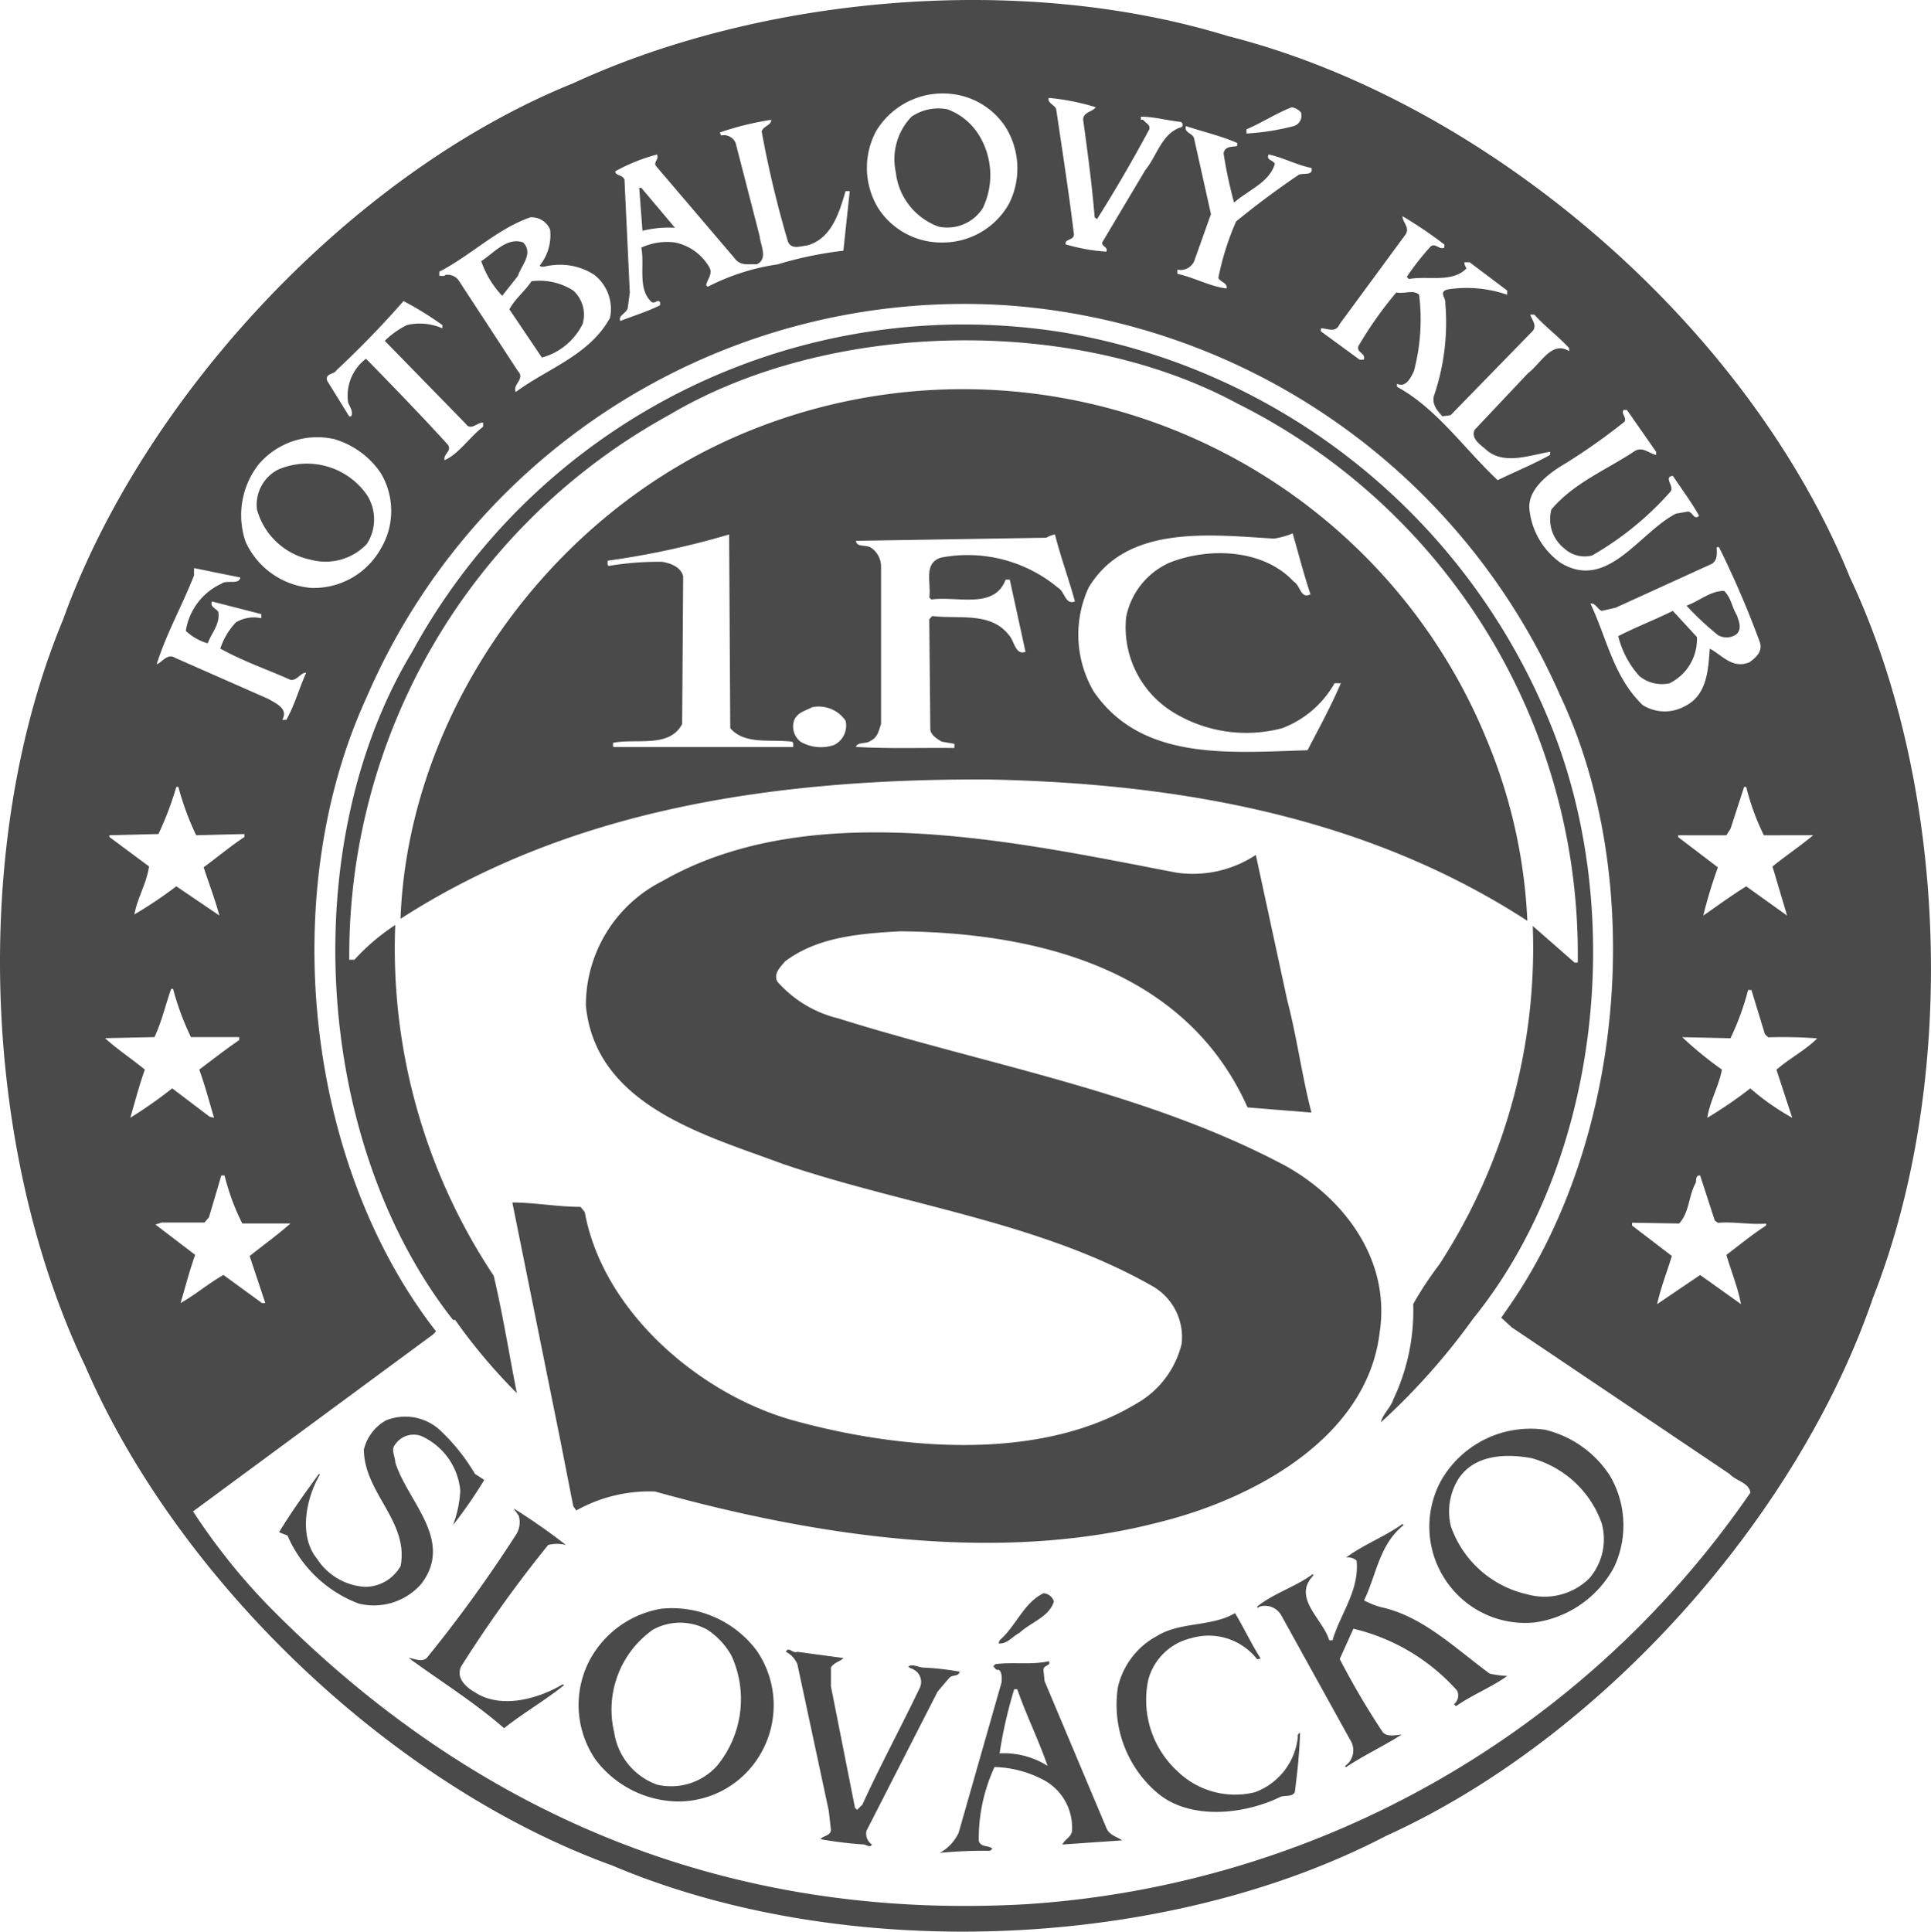<?xml version="1.0" encoding="UTF-8"?> <svg xmlns="http://www.w3.org/2000/svg" id="Group_217" data-name="Group 217" width="82.957" height="82.975" viewBox="0 0 82.957 82.975"><path id="Path_553" data-name="Path 553" d="M-274.366,372.184l-1.444-1.714h-.092l.14,1.843A4.659,4.659,0,0,1-274.366,372.184Z" transform="translate(303.363 -362.4)" fill="#4a4a4a"></path><path id="Path_554" data-name="Path 554" d="M-296.267,379.376c.137-.447.687-.964.225-1.441-.7-.236-1.237.44-1.8.805a4.078,4.078,0,0,0,.9,1.489Z" transform="translate(318.516 -367.522)" fill="#4a4a4a"></path><path id="Path_555" data-name="Path 555" d="M-238.51,364.48a1.809,1.809,0,0,0,1.9-.805,3.278,3.278,0,0,0-.181-3.147,2.69,2.69,0,0,0-1.345-1.09,2.049,2.049,0,0,0-1.54.318,2.633,2.633,0,0,0-.676,2.382A2.81,2.81,0,0,0-238.51,364.48Z" transform="translate(278.836 -354.744)" fill="#4a4a4a"></path><path id="Path_556" data-name="Path 556" d="M-326.727,412.848a2.441,2.441,0,0,0,2.427-.676,1.941,1.941,0,0,0,0-2.105,3.135,3.135,0,0,0-3.823-1.082,1.7,1.7,0,0,0-.9,1.706A3.021,3.021,0,0,0-326.727,412.848Z" transform="translate(340.061 -388.809)" fill="#4a4a4a"></path><path id="Path_557" data-name="Path 557" d="M-292.539,386.673a2.757,2.757,0,0,0,1.751-1.444,1.406,1.406,0,0,0-.4-1.433,2.685,2.685,0,0,0-1.8-.4c-.273.421-.72.768-.946,1.208Z" transform="translate(315.818 -371.314)" fill="#4a4a4a"></path><path id="Path_558" data-name="Path 558" d="M-129.082,428.34a.724.724,0,0,0,.813-.048c.229-.233.085-.561,0-.805-.21-.336-.236-.739-.543-1.041-.576-.015-1.1.454-1.618.632A12.265,12.265,0,0,0-129.082,428.34Z" transform="translate(202.884 -401.062)" fill="#4a4a4a"></path><path id="Path_559" data-name="Path 559" d="M-311.938,345.926c-8.894-2.737-20.013-1.714-28.117,2.024-9.552,3.86-18.48,13.482-21.918,23.034-4,9.622-3.487,22.8.945,32.065,4.015,9.286,13.227,18.048,22.639,21.46,9.992,4.237,23.751,3.675,33.243-1.267,9.29-4.214,17.7-13.7,20.925-23.119,3.675-9.338,3.232-21.992-.99-30.942C-289.624,358.3-300.835,348.737-311.938,345.926Zm25.15,34.328c-.543.454-1.171.876-1.751,1.344l.628,2.109-1.754-1.256c-.632.384-1.234.835-1.847,1.256a20.451,20.451,0,0,1,.628-2.072l-1.707-1.3v-.078h2.072l.177-.277.584-1.8h.092a10.112,10.112,0,0,0,.757,2.076Zm-4.148-12.374h.1a41.171,41.171,0,0,1,1.755,4.085c.129.406-.177.665-.451.861-.724.3-1.171-.307-1.7-.587-.07.89-.1,1.995-1.075,2.475a1.784,1.784,0,0,1-1.806-.048c-1.259-1.208-1.544-2.888-2.246-4.359.225-.037.307.251.484.31l.591-.133,4.133-1.884C-290.873,368.441-290.936,368.094-290.936,367.88Zm-4-5.894h.144l1.256,1.8v.133c-.3-.059-.558-.358-.9-.181-1.212.816-2.615,1.359-3.6,2.523a1.6,1.6,0,0,0,.547,1.67,1.291,1.291,0,0,0,1.2.307,13.3,13.3,0,0,0,3.372-2.748c.174-.222-.325-.628.1-.672.38.573.8,1.127,1.126,1.718-.229.214-.292-.218-.5-.181l-.495.085c-1.592.824-2.944,3.335-4.95,2.116a3.22,3.22,0,0,1-1.352-2.386c-.011-.742.683-1.326,1.267-1.71a25.984,25.984,0,0,0,2.833-1.976C-294.811,362.274-295.047,362.145-294.936,361.986Zm-13-3.506c.3,0,.628.218.805-.185l2.841-3.863c.174-.3-.144-.5-.144-.769a17.962,17.962,0,0,1,1.8,1.219v.129c-.211.133-.421-.269-.632,0a11.155,11.155,0,0,0-.983,1.26l.089.092c.82-.151,1.847.177,2.471-.451-.029-.092-.1-.159-.081-.269h.221l1.614,1.215v.181a5.293,5.293,0,0,0-2.56-.229c-.4.107-.07.351-.1.584a9.773,9.773,0,0,1-.495,4.012c-.07.366.148.6.366.853l.358-.048,3.509-3.6c.229-.236-.022-.5-.089-.72h.178c.476.532,1.038.938,1.492,1.44v.129c-.75-.466-1.212.536-1.765.949l-2.29,2.427c-.192.4.3.676.539.9.757.62,1.865.181,2.7.048v.133c-.735.41-1.5.72-2.253,1.086-1.459-1.37-2.6-3.066-4.325-4.012v-.129c.388.185.6-.277.728-.543a8.651,8.651,0,0,0,.222-3.28c-.24-.236-.643-.022-.979-.1a16.6,16.6,0,0,0-1.622,2.294c-.126.284.336.314.222.594h-.177l-1.666-1.219Zm-3.2-8.549c.658-.277,1.271-.687,1.943-.946a.655.655,0,0,1,.4.225.468.468,0,0,1-.318.584,10.153,10.153,0,0,1-2.028.318Zm-2.6-.138c.727.244,1.489.414,2.2.724v.133c-.233.044-.528,0-.584.314a18.953,18.953,0,0,0,.451,2.117c.591-.532,1.511-.857,1.751-1.662-.063-.181-.392-.144-.266-.406.636.133,1.193.451,1.843.58.078.377-.41.17-.587.318-.9.61-1.784,1.267-2.652,1.976a11.614,11.614,0,0,0-.765,2.43c.1.185.4.214.358.451-.7-.078-1.385-.469-2.116-.628v-.181a.641.641,0,0,0,.72-.362l.72-2.024-.72-3.232C-313.425,350.085-313.832,350.1-313.736,349.793Zm-5.895-1.21a9.845,9.845,0,0,1,2.021.4c-.133.2-.543.2-.543.535.192,1.4.377,2.774.495,4.192l.1.081c.8-1.263,1.548-2.556,2.249-3.864.048-.2-.174-.27-.273-.41h-.092v-.129c.554,0,1.134.166,1.714.225a.137.137,0,0,1,.044.221c-.857.244-1.056,1.23-1.566,1.847l-1.85,3.106c-.041.174.262.2.178.4a7.869,7.869,0,0,1-1.751-.314c-.048-.24.329-.159.358-.41-.218-1.81-.5-3.6-.765-5.4C-319.372,348.886-319.708,348.79-319.63,348.583Zm-7.423,1.438a3.339,3.339,0,0,1,3.465-1.577,3.181,3.181,0,0,1,2.109,1.4,3.371,3.371,0,0,1,.144,3.28,3.266,3.266,0,0,1-2.844,1.67,3.225,3.225,0,0,1-2.781-1.481A3.335,3.335,0,0,1-327.053,350.02Zm-9.408.994c.1.207-.166.325-.041.495l3.373,3.956c.262.355.6.24.945.266.517-.221.162-.839.133-1.215l-1.031-4a.553.553,0,0,0-.628-.321l-.048-.129a12.5,12.5,0,0,1,2.205-.543c.007.24-.34.262-.41.5a45.219,45.219,0,0,0,1.126,4.72c.14.377.561.2.809.181,1.079-.284,1.4-1.437,1.67-2.338h.178l-.273,2.56a16.06,16.06,0,0,0-2.829.587,9.556,9.556,0,0,0-2.974.949.075.075,0,0,1-.085-.092c.059-.233.281-.462.133-.724a2.211,2.211,0,0,0-1.481-1.075,2.632,2.632,0,0,0-1.444.221c.152.779-.177,1.791.451,2.346.152.067.244-.14.355,0v.129c-.543.273-1.134.451-1.707.676-.122-.233.3-.347.321-.58l.085-.639-.229-4.853c-.088-.218-.384-.159-.4-.355A7.8,7.8,0,0,1-336.462,351.014Zm-9.352,5.032c1.341-.687,2.482-1.84,3.912-2.335a.856.856,0,0,1,.849.532,2.082,2.082,0,0,1-.447,1.54c.092.118.3,0,.447,0a2.7,2.7,0,0,1,1.9.4,1.86,1.86,0,0,1,.672,1.847c-.879,1.607-2.682,2.172-4.048,3.184-.155-.318.421-.561.092-.9l-2.523-3.86a.583.583,0,0,0-.591-.269c-.055.081-.177.026-.262.044Zm-4.415,4.233a41.087,41.087,0,0,0,2.877-2.97,13.694,13.694,0,0,1,1.67,1.031v.14a2.4,2.4,0,0,0-1.525-.14,3.692,3.692,0,0,0-.949.676l3.468,3.553c.225.336.495-.052.757-.04v.177c-.569.432-1.057,1.182-1.658,1.437-.067-.266.347-.4.133-.676-1.1-1.208-2.371-2.523-3.506-3.682a1.988,1.988,0,0,0-.768,1.884c.074.185.233.392.129.591h-.085l-.946-1.529C-350.723,360.4-350.339,360.475-350.228,360.279Zm-3.378,4.085a3.3,3.3,0,0,1,3.291-1.123,3.67,3.67,0,0,1,1.98,1.444,3.165,3.165,0,0,1,0,3.276,3.3,3.3,0,0,1-2.97,1.67,3.4,3.4,0,0,1-2.829-1.98A3.544,3.544,0,0,1-353.606,364.364Zm-2.743,4.725v-.31c.669.133,1.323.273,1.987.4-.048.34-.58.085-.816.273a2.68,2.68,0,0,0-1.525,2.024,2.288,2.288,0,0,0,.945.535c.152-.451.536-.809.451-1.352-.092-.151-.373-.214-.273-.447l2.12.543v.177a1.509,1.509,0,0,0-1.09.177,3.025,3.025,0,0,0-.672,1.127c.975.543,2.013.894,3.018,1.345.288.041.44-.325.672-.307-.3.669-.491,1.378-.85,2.021h-.181c.292-.484-.307-.72-.587-.894l-4-1.762c-.347-.225-.573.2-.805.27C-357.538,371.59-356.855,370.382-356.349,369.089Zm-3.635,11.165,2.105-.052a13.632,13.632,0,0,0,.768-2.024h.089a11.746,11.746,0,0,0,.765,2.076l2.072-.052v.129c-.609.4-1.167.872-1.751,1.3.225.694.487,1.371.676,2.072l-1.851-1.256a17.911,17.911,0,0,1-1.8,1.208c.129-.713.525-1.33.628-2.061l-1.706-1.267Zm-.191,8.717,2.124-.045c.314-.657.473-1.385.72-2.072h.081a11.616,11.616,0,0,0,.768,2.072h2.072v.129c-.584.4-1.142.835-1.714,1.267.244.676.429,1.378.635,2.068l-.188-.044c-.532-.4-1.075-.816-1.61-1.219a19.038,19.038,0,0,1-1.8,1.263c.2-.691.384-1.392.624-2.068C-359.022,389.862-359.65,389.452-360.175,388.971Zm2.168,8.006.269-.085h1.836l.192-.222.532-1.8h.14a9.844,9.844,0,0,0,.761,2.061h2.068c-.543.488-1.167.931-1.751,1.4.225.672.451,1.348.672,2.02h-.14l-1.658-1.208c-.635.358-1.208.85-1.843,1.208.207-.694.384-1.389.628-2.072Zm37.519,29.189c-12.895.761-23.865-3.816-32.752-12.9a26.933,26.933,0,0,1-3.151-3.967l10.309-7.6.129-.133c-5.625-7.221-6.852-18.842-2.974-27.256a27.951,27.951,0,0,1,27.4-16.825,28.128,28.128,0,0,1,23.851,16.729c3.76,7.949,2.767,19.071-2.109,26.181l-.406.584.451.414,9.36,6.3c.281.307.831.362.894.8A40.968,40.968,0,0,1-320.487,426.166Zm31.676-29.145c-.591.377-1.145.839-1.706,1.259.207.713.487,1.374.628,2.116l-1.755-1.252-1.847,1.252c.14-.665.421-1.378.632-2.069l-1.71-1.307V396.9l2.024.033c.451-.495.4-1.2.713-1.747.022-.126-.007-.34.188-.314l.628,1.932.133.1c.72-.059,1.407.092,2.072.033Zm1.122-4.63a10.434,10.434,0,0,1-1.8-1.263,18.51,18.51,0,0,1-1.847,1.263c.111-.728.491-1.345.628-2.069a15.721,15.721,0,0,1-1.706-1.393l2.072.045a11.252,11.252,0,0,0,.757-2.072h.144l.58,1.9.14.133a19.841,19.841,0,0,1,2.106.045c-.513.517-1.19.853-1.751,1.348Z" transform="translate(364.686 -344.377)" fill="#4a4a4a"></path><path id="Path_560" data-name="Path 560" d="M-137.7,432.326a2.105,2.105,0,0,0,1.175-1.987l-1.034-1.123c-.765.38-1.577.691-2.345,1.086a4,4,0,0,0,.9,1.707A1.517,1.517,0,0,0-137.7,432.326Z" transform="translate(209.425 -402.976)" fill="#4a4a4a"></path><path id="Path_561" data-name="Path 561" d="M-312.98,432.221a24.183,24.183,0,0,0,2.652,3.147c-.321-1.621-.6-3.38-.993-5.042a25.36,25.36,0,0,1-4.23-15.067,9.072,9.072,0,0,0-1.754,1.492h-.222A26.488,26.488,0,0,1-303.8,393.359c6.852-4.078,17.379-4.311,24.427-.5a26.417,26.417,0,0,1,14.623,24.017h-.133l-1.8-1.577a24.957,24.957,0,0,1-4.008,14.535,15.339,15.339,0,0,0-1.127,1.707,8.893,8.893,0,0,1-.853,4.093c-.118.358-.476.669-.532.986a28.611,28.611,0,0,0,3.956-4.447c5.511-6.8,6.656-17.711,3.191-25.867a27.518,27.518,0,0,0-20.788-16.5,26.99,26.99,0,0,0-27.98,13.718c-5.016,8.3-4.226,21.088,1.755,28.7Z" transform="translate(332.531 -375.525)" fill="#4a4a4a"></path><path id="Path_562" data-name="Path 562" d="M-262.353,413.542a24.111,24.111,0,0,0-5.851-8.536,24.386,24.386,0,0,0-26.5-4.547c-8.137,3.572-14.025,11.967-14.35,20.692,7.28-4.694,15.96-6.017,25.195-5.987,8.511.166,16.448,1.684,23.215,6.072A22.756,22.756,0,0,0-262.353,413.542Zm-29.828.229h-7.7c-.085-.029-.026-.114-.044-.181,1.019-.2,2.416.236,2.97-.805l.044-6.346c-.1-.41-.543-.561-.9-.624a12.927,12.927,0,0,0-2.3.177c-.081-.048-.03-.151-.048-.225a35.5,35.5,0,0,0,5.223-1.127l.048,8.322c.628.724,1.732.462,2.652.58C-292.144,413.59-292.2,413.7-292.181,413.771Zm1.751-.087a1.744,1.744,0,0,1-1.437-.14.828.828,0,0,1-.27-.938c.151-.336.5-.395.761-.543a1.394,1.394,0,0,1,1.444.58A.927.927,0,0,1-290.43,413.684Zm9.631-6.749a6.068,6.068,0,0,0-5.038-1.3c-.772.244-.406,1.1-.5,1.706l.089.093c1.119-.159,2.7.439,3.191-.853h.177c.225,1.031.451,2.061.676,3.1-.436.166-.48-.477-.713-.72-.791-1.012-2.139-.676-3.295-.817l-.126.141.045,4.724c.018.251.3.421.495.532l.539.092v.181c-1.411-.019-2.841.037-4.23-.048.07-.225.447-.114.628-.262.31-.14.358-.458.451-.72v-6.748a.97.97,0,0,0-.4-.805c-.2-.177-.654-.011-.676-.318l8.182-.133a1.068,1.068,0,0,1,.366-.141c.247.983.595,1.91.857,2.877C-280.492,407.685-280.51,407.1-280.8,406.935Zm10.712,6.974c-3.339.1-7.132.48-9.186-2.523a4.838,4.838,0,0,1-.225-4.451c1.618-2.722,5.175-2.286,7.967-2.117a3.388,3.388,0,0,0,.805-.225c.251.872.477,1.754.765,2.615-.428.226-.428-.384-.72-.543-1.311-1.415-3.683-1.481-5.352-.805a3.243,3.243,0,0,0-1.847,2.331,4.286,4.286,0,0,0,2.117,4.144,6.011,6.011,0,0,0,4.584.628,4.348,4.348,0,0,0,2.253-1.932h.27C-269.078,412.017-269.591,412.956-270.087,413.909Z" transform="translate(326.26 -381.682)" fill="#4a4a4a"></path><path id="Path_563" data-name="Path 563" d="M-287.366,488.294c6.663,1.854,14.656,3.165,21.734,1.3,3.889-.971,8.858-3.561,9.4-8.133.476-3.092-1.5-5.744-4.048-7.158-5.966-3.177-12.78-4.314-19.219-6.335a5.071,5.071,0,0,1-2.608-1.577c-.174-.344.114-.606.321-.861,1.385-1.049,3.158-1.2,4.946-1.3,6,.055,12.3,1.669,14.934,7.565l2.744.221c-.41-1.573-.624-3.239-1.038-4.817l-1.352-6.25a4.9,4.9,0,0,1-3.409.761c-6.844-1.311-15.691-3.3-22.092.366a5.972,5.972,0,0,0-3.28,5.352c.421,4.318,5.2,5.574,8.455,6.793,5.256,1.788,10.963,2.471,15.828,5.219a2.519,2.519,0,0,1,1.311,2.511,4.041,4.041,0,0,1-1.943,2.567c-4.1,2.486-10.043,1.995-14.572.768-4.078-1.067-8.344-4.672-9.127-8.994l-.181-.225c-1,0-1.983-.188-2.922-.188v.044l2.061,10.213.547,2.785.129.188A6.435,6.435,0,0,1-287.366,488.294Z" transform="translate(315.503 -424.225)" fill="#4a4a4a"></path><path id="Path_564" data-name="Path 564" d="M-319.818,548.261c1.418-1.877-.606-3.539-1.123-5.219,0-.251-.207-.543,0-.768a.953.953,0,0,1,1.123-.358,2.861,2.861,0,0,1,1.67,2.335,4.794,4.794,0,0,1-.314,1.492,19.692,19.692,0,0,0,1.345-1.943l-.4-.259a8.347,8.347,0,0,0-1.574-1.943,2.211,2.211,0,0,0-2.25-.354,1.958,1.958,0,0,0-.949,1.256c.022,1.876,1.936,3.073,1.581,4.994a1.753,1.753,0,0,1-1.533.9,2.657,2.657,0,0,1-2.068-1.219c-.8-.983-.451-2.615.129-3.6l-.037-.037c-.58.794-1.2,1.658-1.714,2.508l.362.144a5.41,5.41,0,0,0,3.059,2.922A2.709,2.709,0,0,0-319.818,548.261Z" transform="translate(337.921 -480.229)" fill="#4a4a4a"></path><path id="Path_565" data-name="Path 565" d="M-161.184,542.836a4.424,4.424,0,0,0-4.455,2.157,4.134,4.134,0,0,0,.318,4.5,4.1,4.1,0,0,0,3.686,1.621,4.594,4.594,0,0,0,3.416-2.382,4.216,4.216,0,0,0-.177-3.915A4.611,4.611,0,0,0-161.184,542.836Zm1.891,6.39a2.744,2.744,0,0,1-2.656.68,4.518,4.518,0,0,1-3.283-2.922,2.654,2.654,0,0,1,.318-2.028c.691-1.067,2.061-1.1,3.143-.9a4.441,4.441,0,0,1,3.014,2.785A2.566,2.566,0,0,1-159.293,549.226Z" transform="translate(227.564 -481.42)" fill="#4a4a4a"></path><path id="Path_566" data-name="Path 566" d="M-301.916,555.433a1.557,1.557,0,0,1,.761,0,26.759,26.759,0,0,0-2.25-1.573l.225.318a.994.994,0,0,1-.085.761,58.751,58.751,0,0,1-3.871,5.352c-.225.2-.573,0-.768,0,1.341.982,2.822,1.9,4.093,3.014.839-.665,1.736-1.178,2.575-1.847l-.052-.041c-1.06.632-2.689,1.093-3.823.314-.366-.207-.768-.609-.547-1.075A54.08,54.08,0,0,1-301.916,555.433Z" transform="translate(325.466 -489.068)" fill="#4a4a4a"></path><path id="Path_567" data-name="Path 567" d="M-184.642,559.635a3.212,3.212,0,0,1-.849-.321c.532-1.086.65-2.4,1.7-3.232l-.048-.048c-.776.554-1.688.89-2.427,1.444a.542.542,0,0,1,.454.129c.129,1.285-.7,2.279-1.034,3.424h-.14c-.262-.909-1.622-1.828-.676-2.793l-.037-.048c-.761.561-1.677.816-2.394,1.4l.048.048.048-.048a.8.8,0,0,1,.949.366l2.959,5.349a.818.818,0,0,1-.222,1.127l.045.048c.779-.517,1.64-.92,2.393-1.4-.221.015-.613.122-.813-.1a33.921,33.921,0,0,1-1.85-3.147l.587-1.3a8.639,8.639,0,0,1,4.451,2.652.48.48,0,0,1-.129.591l.085.085c.713-.5,1.529-.813,2.205-1.3a4.127,4.127,0,0,1-.757-.1C-181.558,561.386-182.909,560.057-184.642,559.635Z" transform="translate(244.092 -490.57)" fill="#4a4a4a"></path><path id="Path_568" data-name="Path 568" d="M-225.942,567.675l-.044.129c.373.041.594-.3.9-.451.484-.458,1.271-.676,1.477-1.348a.5.5,0,0,0-.447-.354C-224.911,566.068-225.218,567.036-225.942,567.675Z" transform="translate(268.885 -497.212)" fill="#4a4a4a"></path><path id="Path_569" data-name="Path 569" d="M-201.785,573.707a2.836,2.836,0,0,1-1.839,2.39,3.549,3.549,0,0,1-3.335-.9,4.159,4.159,0,0,1-1.256-3.915,2.492,2.492,0,0,1,1.847-1.8,2.643,2.643,0,0,1,2.829.9c.055,0,.114.011.144-.044-.4-.632-.706-1.293-1.09-1.932-1.012.6-2.371.358-3.372.994a3.335,3.335,0,0,0-1.662,2.2,4.976,4.976,0,0,0,1.662,4.5c1.4,1.219,3.738.957,5.264.226.207-.122.554,0,.676-.226.115-.9.2-1.688.225-2.567C-201.74,573.586-201.814,573.622-201.785,573.707Z" transform="translate(257.543 -499.113)" fill="#4a4a4a"></path><path id="Path_570" data-name="Path 570" d="M-280.8,567.8a4.3,4.3,0,0,0-3.1,2.253,4.147,4.147,0,0,0,.273,4.226,4.519,4.519,0,0,0,3.506,1.8,4.081,4.081,0,0,0,3.6-2.069,4.144,4.144,0,0,0-.177-4.407A4.545,4.545,0,0,0-280.8,567.8Zm2.394,6.748a2.651,2.651,0,0,1-2.575.809,2.828,2.828,0,0,1-1.843-2.25,4.2,4.2,0,0,1,1.666-4.407,2.417,2.417,0,0,1,2.334,0,3.185,3.185,0,0,1,1.045,1.127A4.5,4.5,0,0,1-278.409,574.552Z" transform="translate(309.209 -498.696)" fill="#4a4a4a"></path><path id="Path_571" data-name="Path 571" d="M-249.011,575.285l.495-.58c.126-.159.4-.044.454-.273a11.487,11.487,0,0,0-1.577-.177c-.2-.019-.476-.17-.628-.045.059.081.152.081.225.129a.6.6,0,0,1,.273.768c-.805,1.688-1.7,3.335-2.475,5.035l-.225.221-.092-.081-1.034-5.223v-.805c.144-.233.4-.255.536-.41-.654-.085-1.323-.177-1.976-.266-.2.092-.377-.251-.495,0a1.031,1.031,0,0,1,.495.536l1.348,6.294.092.82c-.015.262-.344.244-.447.4a17.166,17.166,0,0,0,1.847.225c.111,0,.285.166.358,0a.562.562,0,0,1-.229-.591Z" transform="translate(289.292 -502.623)" fill="#4a4a4a"></path><path id="Path_572" data-name="Path 572" d="M-226.991,582.249l-2.652-6.3-.048-.495c.007-.188.358-.174.229-.358-.713.17-1.614.026-2.3.129l-.085.1c.078.044.115.188.229.133.166.129.129.347.129.543l-1.847,6.471a1.928,1.928,0,0,1-.805.857,20.187,20.187,0,0,1,2.157-.089l.1-.092c-.181-.159-.462-.037-.584-.318a7.291,7.291,0,0,1,.676-3.188,4.743,4.743,0,0,1,2.153.58,2.316,2.316,0,0,1,1.171,2.205c-.074.255-.318.336-.41.543l2.567-.177C-226.533,582.63-226.865,582.578-226.991,582.249Zm-4.584-3.2a19.3,19.3,0,0,1,.628-2.748h.133c.384,1.116.916,2.176,1.3,3.291A3.536,3.536,0,0,0-231.575,579.054Z" transform="translate(274.518 -503.738)" fill="#4a4a4a"></path></svg> 